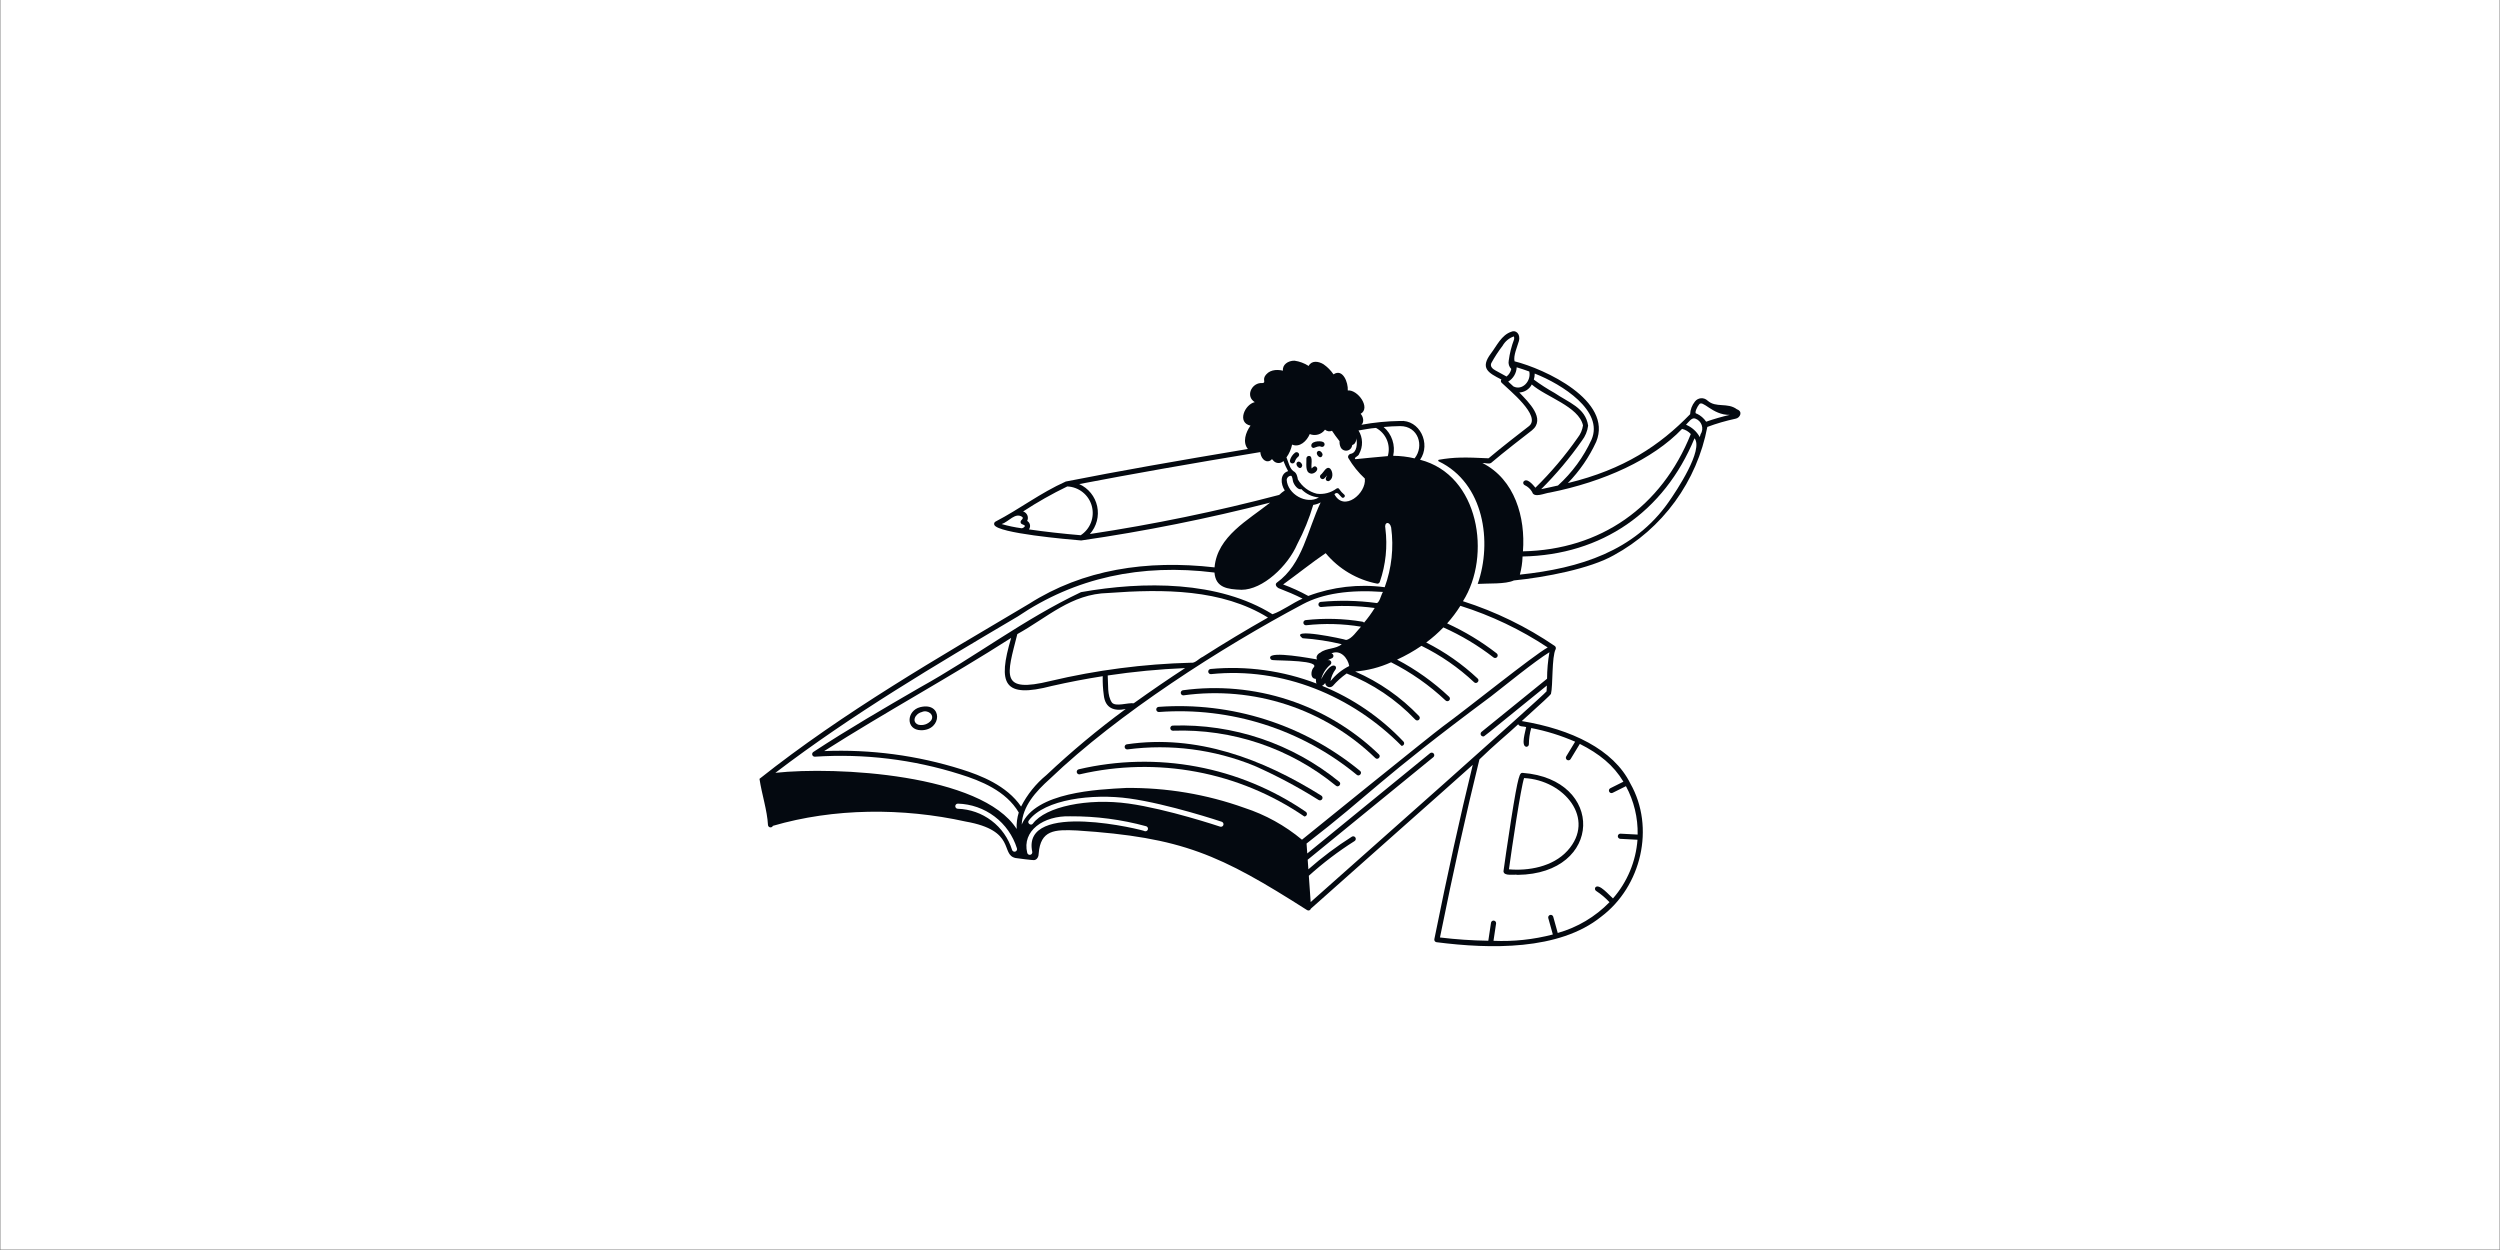 <svg version="1.2" preserveAspectRatio="xMidYMid meet" height="3456" viewBox="0 0 5184 2592" zoomAndPan="magnify" width="6912" xmlns:xlink="http://www.w3.org/1999/xlink" xmlns="http://www.w3.org/2000/svg"><rect x="0" y="0" width="5184" height="2592" fill="#808080" stroke="none"/><g id="6422b93757"><path d="M 1 0 L 5183 0 L 5183 2591 L 1 2591 Z M 1 0" style="stroke:none;fill-rule:nonzero;fill:#ffffff;fill-opacity:1;"></path><path d="M 2691.129 957.609 C 2682.285 962.148 2696.859 978.418 2700.227 965.762 C 2700.762 961.871 2695.102 955.566 2691.129 957.609 Z M 2691.129 957.609" style="stroke:none;fill-rule:nonzero;fill:#040910;fill-opacity:1;"></path><path d="M 2742.438 943.387 C 2742.969 939.5 2737.324 933.227 2733.34 935.25 C 2724.516 939.852 2739.07 956.043 2742.438 943.387 Z M 2742.438 943.387" style="stroke:none;fill-rule:nonzero;fill:#040910;fill-opacity:1;"></path><path d="M 2236.801 1595.227 C 2235.426 1595.547 2234.23 1596.41 2233.484 1597.602 C 2232.742 1598.805 2232.504 1600.254 2232.824 1601.629 C 2233.148 1603.004 2234.004 1604.195 2235.203 1604.941 C 2236.406 1605.688 2237.852 1605.922 2239.227 1605.602 C 2318.645 1587.152 2401.027 1585.406 2481.152 1600.457 C 2561.281 1615.5 2637.414 1647.035 2704.723 1693.047 C 2705.852 1693.047 2706.961 1692.684 2707.875 1692.012 C 2708.793 1691.344 2709.473 1690.395 2709.816 1689.309 C 2710.145 1688.219 2710.137 1687.047 2709.762 1685.973 C 2709.391 1684.906 2708.676 1683.98 2707.75 1683.332 C 2639.672 1636.734 2562.637 1604.836 2481.551 1589.664 C 2400.469 1574.496 2317.113 1576.391 2236.801 1595.227 Z M 2236.801 1595.227" style="stroke:none;fill-rule:nonzero;fill:#040910;fill-opacity:1;"></path><path d="M 2739.879 1649.793 C 2617.77 1573.43 2481.305 1522.102 2336.512 1543.398 C 2335.152 1543.621 2333.934 1544.367 2333.109 1545.477 C 2332.289 1546.582 2331.93 1547.969 2332.105 1549.344 C 2332.285 1550.707 2332.988 1551.953 2334.066 1552.816 C 2335.145 1553.68 2336.512 1554.082 2337.887 1553.957 C 2427.152 1542.246 2517.926 1554 2601.27 1588.047 C 2647.238 1608.414 2691.672 1632.078 2734.242 1658.84 C 2735.449 1659.586 2736.895 1659.828 2738.27 1659.508 C 2739.645 1659.191 2740.836 1658.336 2741.582 1657.133 C 2742.328 1655.93 2742.574 1654.492 2742.254 1653.105 C 2741.934 1651.734 2741.082 1650.539 2739.879 1649.793 Z M 2739.879 1649.793" style="stroke:none;fill-rule:nonzero;fill:#040910;fill-opacity:1;"></path><path d="M 2431.832 1504.555 C 2430.418 1504.609 2429.086 1505.215 2428.121 1506.25 C 2427.16 1507.285 2426.645 1508.656 2426.695 1510.074 C 2426.75 1511.492 2427.359 1512.824 2428.395 1513.781 C 2429.426 1514.75 2430.805 1515.262 2432.215 1515.211 C 2555.047 1510.852 2675.246 1551.422 2770.316 1629.328 C 2775.504 1633.762 2782.547 1625.43 2777.082 1621.094 C 2679.816 1541.887 2557.203 1500.496 2431.832 1504.555 Z M 2431.832 1504.555" style="stroke:none;fill-rule:nonzero;fill:#040910;fill-opacity:1;"></path><path d="M 2402.535 1465.766 C 2401.125 1465.875 2399.809 1466.535 2398.883 1467.598 C 2397.957 1468.676 2397.496 1470.07 2397.598 1471.477 C 2397.703 1472.895 2398.359 1474.203 2399.434 1475.133 C 2400.504 1476.059 2401.902 1476.527 2403.312 1476.422 C 2551.707 1465.438 2698.617 1512.098 2813.473 1606.711 C 2818.617 1611.152 2825.723 1602.824 2820.227 1598.488 C 2703.188 1502.285 2553.637 1454.762 2402.535 1465.766 Z M 2402.535 1465.766" style="stroke:none;fill-rule:nonzero;fill:#040910;fill-opacity:1;"></path><path d="M 2454.336 1441.859 C 2526.129 1431.996 2599.223 1438.57 2668.105 1461.102 C 2736.98 1483.621 2799.836 1521.516 2851.922 1571.906 C 2856.715 1576.754 2864.438 1569.031 2859.324 1564.258 C 2806.004 1512.844 2741.742 1474.172 2671.348 1451.152 C 2600.949 1428.129 2526.246 1421.344 2452.855 1431.312 C 2451.484 1431.539 2450.254 1432.293 2449.43 1433.414 C 2448.605 1434.531 2448.254 1435.938 2448.445 1437.312 C 2448.641 1438.688 2449.367 1439.934 2450.465 1440.785 C 2451.566 1441.637 2452.953 1442.02 2454.336 1441.859 Z M 2454.336 1441.859" style="stroke:none;fill-rule:nonzero;fill:#040910;fill-opacity:1;"></path><path d="M 1908.383 1466.289 C 1879.457 1473.277 1877.254 1513.805 1909.926 1514.23 C 1954.02 1514.473 1954.992 1455.02 1908.383 1466.289 Z M 1930.754 1493.922 C 1927.621 1497.695 1923.496 1500.527 1918.848 1502.094 C 1914.195 1503.66 1909.199 1503.895 1904.418 1502.777 C 1889.887 1497.449 1896.641 1480.223 1911.641 1476.43 C 1923.297 1470.828 1938.84 1482.184 1930.754 1493.922 Z M 1930.754 1493.922" style="stroke:none;fill-rule:nonzero;fill:#040910;fill-opacity:1;"></path><path d="M 3157.406 1602.633 C 3151.461 1602.633 3148.758 1602.633 3133.277 1700.77 C 3125.82 1747.816 3118.852 1797.512 3117.625 1806.652 C 3118.277 1817.629 3139.582 1812.473 3147.191 1814.113 C 3324.238 1811.938 3328.52 1615.809 3157.406 1602.633 Z M 3250.465 1763.891 C 3219.738 1797.855 3168.52 1806.145 3128.93 1802.629 C 3135.195 1756.816 3153.656 1632.812 3160.348 1613.402 C 3243.422 1617.547 3310.121 1697.938 3250.465 1763.891 Z M 3250.465 1763.891" style="stroke:none;fill-rule:nonzero;fill:#040910;fill-opacity:1;"></path><path d="M 3601.695 848.723 C 3581.945 833.883 3558.551 846.484 3540.832 830.73 C 3539.055 829.008 3536.945 827.684 3534.633 826.832 C 3532.309 825.98 3529.84 825.625 3527.379 825.789 C 3524.918 825.957 3522.52 826.637 3520.336 827.789 C 3518.152 828.938 3516.234 830.535 3514.711 832.477 C 3508.617 839.992 3505.082 849.254 3504.633 858.918 C 3441.875 923.574 3367.523 973.527 3251.082 1001.727 C 3275.438 976.738 3295.336 947.758 3309.922 916.051 C 3345.078 830.305 3202.609 764.773 3140.531 749.199 C 3137.781 737.574 3146.199 719.02 3149.617 707.105 C 3153.508 691.414 3142.16 683.668 3133.852 687.93 C 3113.387 694.684 3103.566 717.25 3091.688 732.793 C 3068.473 763.688 3085.988 773.008 3113.25 786.953 C 3112.43 788.008 3112.066 789.34 3112.238 790.664 C 3112.406 791.984 3113.078 793.184 3114.133 794.008 C 3128.215 808.004 3197.23 862.871 3170.297 883.75 C 3155.723 895.012 3112.055 928.75 3086.699 950.324 C 3037.238 947.938 3015.652 947.82 2983.703 953.328 C 2983.32 953.398 2982.969 953.594 2982.703 953.883 C 2982.445 954.172 2982.285 954.543 2982.254 954.934 C 2982.234 955.32 2982.328 955.711 2982.551 956.035 C 2982.766 956.359 2983.086 956.602 2983.457 956.727 C 3077.688 1002.176 3094.625 1123.91 3064.168 1210.809 C 3085.082 1209.359 3121.75 1211.703 3139.113 1203.617 C 3204.738 1197.109 3297.508 1179.117 3346.367 1151.344 C 3396.363 1124.109 3439.699 1086.117 3473.246 1040.109 C 3506.785 994.094 3529.688 941.215 3540.32 885.273 C 3559.379 878.172 3578.93 872.473 3598.828 868.23 C 3608.055 866.781 3614.809 853.355 3601.695 848.723 Z M 3182.41 774.605 C 3239.812 797.074 3325.984 852.25 3300.215 911.633 C 3283.66 947.707 3259.977 980.059 3230.594 1006.746 C 3220.164 1009.281 3206.422 1011.984 3195.77 1014.352 C 3226.836 983.398 3255.098 949.75 3280.23 913.805 C 3287.273 904.758 3291.734 893.969 3293.141 882.59 C 3287.688 845.355 3252.66 834.734 3223.715 814.941 C 3208.734 806.602 3194.32 797.312 3180.547 787.125 C 3181.781 783.07 3182.41 778.848 3182.41 774.605 Z M 3123.957 780.742 L 3101.082 768.215 C 3095.309 765.105 3089.363 760.191 3092.293 753.066 C 3099.164 740.473 3107.004 728.426 3115.73 717.035 C 3120.832 707.98 3129.059 701.09 3138.871 697.656 C 3139.637 698.043 3140.168 701.109 3139.508 703.91 C 3134.16 718.098 3130.453 732.855 3128.484 747.887 C 3127.855 750.98 3128.016 754.176 3128.953 757.191 C 3129.879 760.203 3131.551 762.934 3133.809 765.137 C 3132.488 771.348 3128.992 776.883 3123.957 780.742 Z M 3138.23 801.293 C 3134.523 797.895 3131.008 794.379 3127.438 791.32 C 3132.562 788.184 3136.855 783.84 3139.914 778.664 C 3142.98 773.484 3144.73 767.641 3145.016 761.633 C 3153.41 764.176 3162.254 767.129 3171.105 770.344 C 3175.527 789.949 3156.758 810.711 3138.23 801.293 Z M 3074 960.094 C 3079.797 959.57 3086.668 962.906 3091.887 959.945 C 3116.73 938.637 3161.965 903.695 3176.531 892.434 C 3206.027 868.699 3169.668 833.914 3150.406 813.855 C 3155.809 813.629 3161.051 811.973 3165.598 809.055 C 3170.148 806.133 3173.836 802.059 3176.297 797.246 C 3205.379 823.047 3273.602 842.789 3282.52 882.023 C 3281.211 891.367 3277.438 900.195 3271.59 907.594 C 3245.617 944.816 3216.234 979.539 3183.836 1011.324 C 3178.574 1004.934 3165.812 989.52 3158.961 999.074 C 3158.684 999.719 3158.535 1000.41 3158.523 1001.109 C 3158.523 1001.812 3158.652 1002.508 3158.91 1003.156 C 3159.176 1003.809 3159.559 1004.398 3160.047 1004.898 C 3160.539 1005.398 3161.125 1005.801 3161.773 1006.074 C 3168.211 1009.117 3173.559 1014.062 3177.094 1020.242 C 3180.684 1033.59 3203.918 1022.254 3213.453 1021.477 C 3326.039 999.02 3427.492 952.562 3487.93 889.375 C 3494.906 890.992 3501.234 894.711 3506.039 900.031 C 3445.41 1051.574 3318.719 1139.848 3157.973 1143.258 C 3163.426 1073.113 3141.352 994.27 3074 960.094 Z M 3459.281 1042.125 C 3388.723 1142.043 3277.301 1178.391 3151.578 1191.539 C 3154.934 1179.277 3156.809 1166.66 3157.184 1153.953 C 3321.129 1150.844 3450.609 1061.824 3513.773 908.797 C 3532.77 932.789 3477.23 1016.727 3459.281 1042.125 Z M 3526.238 900.699 C 3525.77 902.598 3525.172 904.461 3524.672 906.348 C 3518.332 894.828 3508.277 885.793 3496.141 880.727 C 3501.098 875.805 3507.969 865.172 3515.105 867.879 C 3518.27 868.969 3521.133 870.766 3523.5 873.137 C 3525.855 875.508 3527.645 878.391 3528.719 881.559 C 3529.797 884.727 3530.125 888.102 3529.699 891.418 C 3529.262 894.734 3528.082 897.91 3526.238 900.699 Z M 3537.891 874.418 C 3533.047 867.262 3526.375 861.527 3518.578 857.809 C 3511.293 857.969 3520.57 841.555 3522.902 839.199 C 3529.988 826.777 3550.281 861.027 3586.824 860.281 C 3570.27 864.094 3553.926 868.812 3537.891 874.418 Z M 3537.891 874.418" style="stroke:none;fill-rule:nonzero;fill:#040910;fill-opacity:1;"></path><path d="M 2724.133 928.867 C 2729.152 927.473 2734.871 923.914 2739.398 926.332 C 2740.711 926.855 2742.18 926.836 2743.469 926.281 C 2744.77 925.723 2745.793 924.672 2746.324 923.359 C 2746.848 922.047 2746.824 920.582 2746.27 919.281 C 2745.707 917.984 2744.664 916.961 2743.352 916.438 C 2737.047 913.367 2715.824 914.848 2719.562 926.289 C 2720.031 927.078 2720.703 927.73 2721.504 928.18 C 2722.301 928.633 2723.207 928.867 2724.133 928.867 Z M 2724.133 928.867" style="stroke:none;fill-rule:nonzero;fill:#040910;fill-opacity:1;"></path><path d="M 2685.109 957.172 C 2686.238 953.238 2688.562 949.754 2691.77 947.203 C 2692.898 946.355 2693.645 945.094 2693.848 943.695 C 2694.039 942.297 2693.676 940.875 2692.832 939.742 C 2691.98 938.613 2690.723 937.867 2689.316 937.668 C 2687.922 937.469 2686.504 937.832 2685.375 938.68 C 2680.23 942.707 2676.523 948.285 2674.785 954.586 C 2674.512 955.93 2674.766 957.328 2675.5 958.488 C 2676.227 959.648 2677.375 960.48 2678.707 960.816 C 2680.039 961.148 2681.445 960.957 2682.637 960.277 C 2683.832 959.602 2684.715 958.488 2685.109 957.172 Z M 2685.109 957.172" style="stroke:none;fill-rule:nonzero;fill:#040910;fill-opacity:1;"></path><path d="M 2738.688 984.445 C 2733.73 989.262 2741.402 996.934 2746.219 991.98 C 2748.348 989.848 2750.16 987.801 2751.992 985.703 C 2749.297 990.379 2746.305 996.656 2754.312 997.848 C 2764.777 994.855 2764.969 979.281 2758.48 971.961 C 2750.234 964.898 2744.578 980.387 2738.688 984.445 Z M 2738.688 984.445" style="stroke:none;fill-rule:nonzero;fill:#040910;fill-opacity:1;"></path><path d="M 2717.145 981.668 C 2723.43 984.629 2736.887 974.422 2729.203 967.957 C 2725.773 965.262 2721.746 969.02 2720.203 971.43 C 2717.23 968.094 2724.145 945.02 2714.246 945.414 C 2712.832 945.414 2711.477 945.973 2710.477 946.973 C 2709.484 947.973 2708.922 949.328 2708.922 950.738 C 2709.613 959.324 2705.512 978.973 2717.145 981.668 Z M 2717.145 981.668" style="stroke:none;fill-rule:nonzero;fill:#040910;fill-opacity:1;"></path><path d="M 3380.68 1624.684 C 3345.77 1554.008 3258.168 1512.141 3155.543 1495.203 C 3198.07 1456.902 3215.02 1441.051 3216.062 1438.965 C 3220.422 1421.695 3217.418 1361.973 3225.855 1346.074 C 3226.293 1344.945 3226.355 1343.699 3226.035 1342.527 C 3225.727 1341.355 3225.047 1340.312 3224.098 1339.555 C 3165.43 1299.535 3101.254 1268.246 3033.582 1246.668 C 3092.977 1153.047 3067.781 985 2944.68 953.328 C 2967.883 920.207 2943.68 869.602 2903.035 872.938 C 2876.199 873.34 2849.43 875.965 2823.02 880.789 C 2829.742 875.121 2826.215 862.68 2821.398 858.117 C 2843.004 845.965 2815.602 807.688 2794.766 809.602 C 2795.832 793.195 2784.391 763.219 2765.16 776.281 C 2759.535 767.984 2752.406 760.812 2744.141 755.133 C 2733.379 748.742 2719.562 747.258 2713.617 758.852 C 2704.734 753.152 2694.742 749.422 2684.289 747.91 C 2670.738 747.719 2658.723 756.434 2660.363 768.586 C 2645.957 765.391 2630.105 766.914 2622.266 781.371 C 2618.484 790.055 2627.051 794.988 2613.574 794.348 C 2594.684 796.062 2582.68 821.801 2601.855 833.883 C 2580.922 838.664 2564.57 876.582 2593.074 882.559 C 2583 896.406 2576.098 917.055 2587.594 931 C 2439.562 955.777 2321.578 976.414 2210.016 998.488 C 2156.16 1022.758 2115.859 1054.715 2064.246 1081.586 C 2063.035 1082.215 2062.113 1083.281 2061.668 1084.57 C 2061.219 1085.859 2061.285 1087.266 2061.848 1088.508 C 2069.711 1105.809 2213.254 1118.34 2241.941 1120.715 C 2373.859 1101.602 2504.652 1075.402 2633.75 1042.23 C 2588.605 1078.348 2524.098 1112.098 2518.496 1176.516 C 2377.273 1160.461 2245.543 1180.918 2134.004 1251.996 C 1945.277 1364.016 1749.641 1476.324 1574.859 1615.02 C 1579.793 1647.504 1590.84 1680.273 1592.492 1710.828 C 1592.594 1712.008 1593.094 1713.129 1593.902 1713.992 C 1594.711 1714.863 1595.789 1715.43 1596.961 1715.621 C 1598.137 1715.801 1599.336 1715.59 1600.375 1715.012 C 1601.414 1714.438 1602.23 1713.543 1602.695 1712.445 C 1728.941 1675.531 1871.641 1674.594 2002.348 1703.551 C 2108.699 1722.215 2073.609 1772.148 2105.855 1779.191 C 2107.785 1779.668 2143.707 1784.121 2144.207 1783.535 C 2150.953 1782.961 2153.988 1775.281 2153.797 1770.008 C 2157.633 1721 2186.547 1719.84 2233.293 1722.066 C 2451.25 1736.215 2529.723 1772.031 2710.402 1887.195 C 2711.082 1887.629 2711.852 1887.906 2712.66 1888.004 C 2713.457 1888.09 2714.27 1887.98 2715.023 1887.695 C 2715.781 1887.406 2716.465 1886.949 2717.008 1886.352 C 2717.559 1885.754 2717.953 1885.043 2718.168 1884.266 C 2825.586 1788.383 2983.598 1649.059 3053.918 1585.969 C 3026.871 1696.891 3002.156 1809.105 2974.254 1947.43 C 2974.113 1948.141 2974.113 1948.875 2974.273 1949.59 C 2974.426 1950.305 2974.723 1950.984 2975.148 1951.582 C 2975.574 1952.168 2976.117 1952.668 2976.746 1953.043 C 2977.375 1953.414 2978.066 1953.66 2978.793 1953.758 C 3089.469 1967.902 3232.586 1971.387 3320.105 1900.949 C 3403.52 1838.305 3432.488 1715.715 3380.68 1624.684 Z M 2903.281 883.59 C 2941.016 883.312 2953.801 925 2933.293 950.484 C 2918.738 947.059 2903.836 945.273 2888.879 945.156 C 2891.328 934.344 2890.785 923.066 2887.289 912.543 C 2883.797 902.016 2877.5 892.648 2869.062 885.445 C 2880.312 884.379 2891.742 883.688 2903.281 883.59 Z M 2872.695 1095.773 C 2869.711 1082.16 2881.738 1080.125 2884.711 1093.836 C 2890.379 1135.578 2885.789 1178.07 2871.332 1217.641 C 2817.82 1210.566 2763.379 1216.785 2712.832 1235.75 C 2696.082 1226.5 2678.652 1218.535 2660.691 1211.93 C 2687.805 1192.391 2722.312 1164.957 2748.891 1147.051 C 2776.227 1179.938 2814.145 1202.305 2856.141 1210.332 C 2857.344 1210.289 2858.504 1209.859 2859.441 1209.102 C 2860.379 1208.348 2861.039 1207.309 2861.34 1206.145 C 2873.547 1170.711 2877.438 1132.949 2872.695 1095.773 Z M 2818.246 941.215 C 2822.422 933.75 2824.5 925.297 2824.273 916.746 C 2824.051 908.195 2821.539 899.863 2816.977 892.625 C 2828.281 890.848 2840.715 888.227 2853.199 887.297 C 2863.383 892.746 2871.383 901.535 2875.848 912.188 C 2880.301 922.84 2880.961 934.703 2877.703 945.785 C 2859.281 947.309 2822.984 950.93 2810.586 952.176 C 2805.898 948.777 2817.266 946.352 2818.246 941.215 Z M 2679.293 921.922 C 2695.027 928.57 2709.805 914.656 2715.887 900.082 C 2721.426 902.328 2727.555 902.645 2733.297 900.984 C 2739.039 899.324 2744.043 895.785 2747.527 890.93 C 2749.469 892.664 2751.863 893.809 2754.441 894.227 C 2757.012 894.645 2759.641 894.316 2762.027 893.285 C 2765.117 898.441 2772.242 907.84 2777.719 914.91 C 2777.367 919.266 2778.156 923.641 2780.031 927.59 C 2781.246 930 2783.195 931.957 2785.602 933.172 C 2788.012 934.391 2790.75 934.801 2793.414 934.348 C 2796.066 933.895 2798.516 932.602 2800.379 930.656 C 2802.254 928.711 2803.449 926.215 2803.789 923.543 C 2803.703 922.102 2807.836 922.18 2809.223 919.207 C 2811.555 916.238 2812.695 912.508 2812.418 908.742 C 2814.859 918.949 2813.973 937.934 2801.711 940.852 C 2797.555 941.086 2793.625 946.18 2796.098 950.047 C 2805.324 965.715 2816.785 979.953 2830.113 992.309 C 2833.777 1023.012 2786.434 1062.367 2767.012 1024.652 C 2774.141 1018.207 2776.695 1026.551 2782.312 1031.332 C 2785.508 1034.527 2790.93 1029.203 2787.703 1025.941 C 2783.57 1022.52 2779.938 1018.527 2776.922 1014.086 C 2775.855 1011.953 2773.727 1011.953 2771.531 1013.02 C 2759.801 1021.789 2745.109 1025.656 2730.578 1023.801 C 2722.355 1021.766 2714.621 1018.082 2707.855 1012.973 C 2701.102 1007.859 2695.445 1001.43 2691.234 994.066 C 2690.383 988.922 2688.945 980.336 2682.031 977.02 C 2673.926 971.195 2671.719 957.762 2667.598 948.543 C 2673.285 940.566 2677.27 931.504 2679.293 921.922 Z M 2734.914 1031.473 C 2708.898 1047.281 2669.93 1024.43 2668.098 995.09 C 2668.266 992.746 2669.332 990.559 2671.07 988.973 C 2672.793 987.391 2675.074 986.527 2677.418 986.566 C 2679.977 988.293 2680.453 994.961 2681.148 997.996 C 2682.969 1005.273 2691.727 1016.898 2698.375 1014.168 C 2708.004 1024.25 2721.023 1030.41 2734.914 1031.473 Z M 2118.352 1095.391 C 2104.387 1093.504 2090.578 1090.609 2077.027 1086.73 C 2091.398 1082.172 2105.695 1061.16 2120.184 1072.293 C 2122.871 1076.277 2116.371 1078.145 2116.352 1081.828 C 2115.445 1087.965 2123.223 1086.75 2125.449 1090.691 C 2124.73 1091.996 2123.711 1093.105 2122.477 1093.938 C 2121.242 1094.77 2119.828 1095.297 2118.352 1095.477 Z M 2240.867 1109.836 C 2204.582 1106.832 2165.301 1102.379 2133.629 1097.777 C 2134.629 1096.41 2135.328 1094.848 2135.688 1093.191 C 2136.043 1091.535 2136.047 1089.824 2135.703 1088.168 C 2135.355 1086.508 2134.664 1084.941 2133.676 1083.566 C 2132.684 1082.195 2131.418 1081.043 2129.953 1080.188 C 2130.863 1078.371 2131.363 1076.375 2131.418 1074.34 C 2131.477 1072.309 2131.09 1070.289 2130.289 1068.422 C 2129.484 1066.551 2128.285 1064.883 2126.77 1063.523 C 2125.254 1062.168 2123.461 1061.16 2121.516 1060.566 C 2150.906 1041.316 2181.512 1023.984 2213.137 1008.684 C 2224.801 1009.184 2236.008 1013.375 2245.141 1020.656 C 2254.27 1027.934 2260.852 1037.926 2263.934 1049.188 C 2267.02 1060.453 2266.445 1072.402 2262.297 1083.316 C 2258.148 1094.234 2250.641 1103.551 2240.855 1109.922 Z M 2260.043 1107.258 C 2266.875 1099.551 2271.801 1090.344 2274.418 1080.379 C 2277.039 1070.414 2277.277 1059.977 2275.117 1049.902 C 2272.957 1039.832 2268.461 1030.406 2261.984 1022.395 C 2255.512 1014.379 2247.246 1008 2237.852 1003.773 C 2347.688 982.73 2465.781 961.871 2613.445 937.445 C 2613.816 947.758 2622.469 960.797 2633.812 955.246 C 2637.012 953.113 2637.074 950.207 2640.059 954.789 C 2641.324 956.355 2642.902 957.645 2644.691 958.562 C 2646.48 959.484 2648.441 960.016 2650.453 960.125 C 2652.457 960.234 2654.473 959.922 2656.355 959.203 C 2658.23 958.488 2659.945 957.379 2661.363 955.961 C 2664.09 963.156 2667.32 970.16 2671.004 976.914 C 2653.535 982.594 2655.398 1003.953 2664.102 1016.961 C 2659.988 1019.707 2656.121 1022.809 2652.543 1026.23 C 2523.27 1060.297 2392.254 1087.375 2260.062 1107.344 Z M 2105.312 1765.852 C 2104.645 1766.066 2103.941 1766.141 2103.246 1766.074 C 2102.551 1766.012 2101.871 1765.82 2101.254 1765.488 C 2100.633 1765.168 2100.082 1764.723 2099.633 1764.191 C 2099.184 1763.656 2098.844 1763.039 2098.633 1762.367 C 2091.07 1738.227 2076.176 1717.047 2056.023 1701.762 C 2035.871 1686.473 2011.457 1677.844 1986.176 1677.066 C 1984.762 1677.066 1983.41 1676.5 1982.41 1675.512 C 1981.41 1674.508 1980.852 1673.156 1980.852 1671.738 C 1980.852 1670.324 1981.41 1668.969 1982.41 1667.969 C 1983.41 1666.977 1984.762 1666.414 1986.176 1666.414 C 2013.738 1667.148 2040.379 1676.492 2062.363 1693.133 C 2084.344 1709.773 2100.566 1732.879 2108.742 1759.215 C 2109.156 1760.547 2109.027 1761.996 2108.387 1763.23 C 2107.746 1764.477 2106.641 1765.414 2105.312 1765.852 Z M 2108.156 1718.977 C 2035.234 1604.984 1733.309 1588.844 1607.77 1602.535 C 1766.598 1481.32 1941.219 1378.262 2110.266 1278.418 C 2229.352 1197.93 2365.949 1168.176 2518.344 1187.234 C 2520.816 1218.895 2545.457 1221.934 2574.34 1222.996 C 2618.547 1222.996 2670.578 1173.617 2689.98 1128.352 C 2703.711 1102.395 2714.812 1075.133 2723.121 1046.973 C 2728.535 1046.215 2733.766 1044.469 2738.547 1041.824 C 2711.297 1098.492 2701.121 1169.891 2647.758 1208.07 C 2642.836 1211.641 2647.012 1217.414 2651.051 1219.535 C 2669.578 1226.746 2685.41 1233.383 2701.027 1241.301 C 2680.285 1250.195 2658.773 1266.867 2638.609 1273.676 C 2526.613 1204.195 2371.52 1204.781 2241.539 1227.867 C 2122.723 1284.254 2022.281 1361.973 1907.457 1425.645 C 1834.344 1468.035 1758.746 1511.863 1686.496 1559.312 C 1685.52 1559.953 1684.781 1560.902 1684.398 1562.008 C 1684.012 1563.105 1684 1564.312 1684.363 1565.418 C 1684.727 1566.527 1685.445 1567.484 1686.406 1568.156 C 1687.371 1568.816 1688.523 1569.137 1689.691 1569.082 C 1791.406 1562.352 1893.48 1574.699 1990.652 1605.508 C 2033.543 1618.844 2086.117 1639.918 2112.516 1684.801 C 2109.066 1695.836 2107.59 1707.406 2108.156 1718.957 Z M 2178.332 1412.094 C 2072.523 1438.004 2087.684 1400.727 2109.52 1314.852 C 2171.578 1280.676 2221.02 1231.445 2297.703 1229.625 C 2413.461 1221.102 2533.602 1221.465 2629.277 1280.578 C 2583.992 1306.266 2538.727 1333.441 2493.875 1362.078 C 2485.789 1365.582 2478.215 1375.777 2469.574 1374.211 C 2371.445 1376.746 2273.844 1389.434 2178.332 1412.074 Z M 2457.449 1385.367 C 2423.477 1407.504 2388.48 1431.453 2350.844 1458.32 C 2338.793 1456.734 2313.617 1466 2305.801 1456.988 C 2295.422 1442.328 2298.344 1418.18 2296.969 1400.676 C 2350.145 1392.727 2403.707 1387.602 2457.43 1385.344 Z M 1993.922 1595.367 C 1901.844 1566.324 1805.422 1553.496 1708.953 1557.449 C 1837.125 1475.887 1969.758 1404.043 2096.738 1322.766 C 2068.398 1418.422 2080.758 1448.605 2181.027 1422.406 C 2216.09 1414.438 2251.285 1407.695 2286.613 1402.168 C 2286.254 1415.398 2287 1428.641 2288.852 1441.742 C 2291.801 1468.91 2310.668 1475.207 2334.254 1470.156 C 2276.715 1512.461 2221.805 1558.227 2169.828 1607.203 C 2148.023 1625.109 2130.148 1647.332 2117.32 1672.465 C 2087.469 1628.656 2033.039 1607.66 1993.898 1595.344 Z M 2380.266 1719.945 C 2379.863 1721.301 2378.938 1722.438 2377.695 1723.109 C 2376.453 1723.781 2374.992 1723.93 2373.641 1723.527 C 2374.98 1721.875 2117.684 1658.145 2140.469 1766.141 C 2140.621 1766.82 2140.637 1767.523 2140.512 1768.215 C 2140.391 1768.91 2140.137 1769.57 2139.758 1770.156 C 2139.383 1770.742 2138.895 1771.254 2138.32 1771.656 C 2137.746 1772.062 2137.102 1772.34 2136.414 1772.488 C 2135.73 1772.648 2135.027 1772.66 2134.336 1772.543 C 2133.648 1772.414 2132.988 1772.16 2132.398 1771.785 C 2131.809 1771.402 2131.301 1770.922 2130.898 1770.348 C 2130.496 1769.773 2130.211 1769.121 2130.062 1768.441 C 2118.863 1723.219 2163.086 1690.914 2219.398 1692.672 C 2272.52 1692.363 2325.43 1699.301 2376.676 1713.289 C 2377.348 1713.488 2377.969 1713.82 2378.512 1714.27 C 2379.055 1714.703 2379.504 1715.25 2379.836 1715.867 C 2380.168 1716.484 2380.375 1717.156 2380.445 1717.859 C 2380.516 1718.551 2380.445 1719.254 2380.246 1719.926 Z M 2536.809 1710.785 C 2536.359 1712.125 2535.395 1713.223 2534.129 1713.863 C 2532.867 1714.492 2531.402 1714.586 2530.062 1714.141 C 2529 1713.766 2420.238 1677.43 2340.219 1666.273 C 2255.184 1654.43 2168.062 1672.668 2141.875 1707.758 C 2137.965 1713.371 2129.027 1706.875 2133.352 1701.367 C 2166.121 1657.41 2265.102 1645.02 2341.711 1655.695 C 2422.676 1666.988 2532.406 1703.637 2533.473 1704.008 C 2534.809 1704.465 2535.906 1705.438 2536.527 1706.703 C 2537.148 1707.973 2537.238 1709.43 2536.785 1710.762 Z M 2699.801 1741.223 C 2664.559 1711.828 2624.043 1689.414 2580.41 1675.172 C 2501.715 1646.969 2418.625 1632.992 2335.031 1633.91 C 2275.844 1636.988 2147.438 1642.434 2118.598 1709.836 C 2120.461 1671.688 2147.105 1641.848 2177.094 1615.02 C 2318.137 1479.828 2533.102 1342.293 2701.836 1252.699 C 2742.789 1230.859 2798.621 1222.367 2867.668 1227.418 C 2863.684 1233.289 2860.113 1252.797 2853.137 1250.27 C 2815.219 1245.172 2776.836 1244.434 2738.75 1248.074 C 2738.059 1248.137 2737.375 1248.332 2736.746 1248.656 C 2736.129 1248.98 2735.574 1249.422 2735.117 1249.961 C 2734.668 1250.496 2734.328 1251.117 2734.117 1251.789 C 2733.902 1252.457 2733.828 1253.16 2733.883 1253.859 C 2734.008 1255.273 2734.68 1256.578 2735.766 1257.492 C 2736.309 1257.945 2736.93 1258.285 2737.598 1258.5 C 2738.27 1258.711 2738.973 1258.789 2739.664 1258.73 C 2776.602 1255.203 2813.824 1255.875 2850.602 1260.73 C 2844.039 1271.418 2836.656 1281.57 2828.504 1291.105 C 2827.727 1290.074 2826.586 1289.371 2825.309 1289.133 C 2786.359 1282.602 2746.688 1281.492 2707.418 1285.844 C 2706.727 1285.918 2706.043 1286.133 2705.426 1286.469 C 2704.809 1286.809 2704.266 1287.266 2703.828 1287.812 C 2703.379 1288.363 2703.062 1288.992 2702.859 1289.668 C 2702.656 1290.344 2702.602 1291.051 2702.676 1291.75 C 2702.754 1292.449 2702.965 1293.125 2703.305 1293.742 C 2703.637 1294.359 2704.094 1294.906 2704.648 1295.344 C 2705.191 1295.785 2705.82 1296.113 2706.504 1296.312 C 2707.172 1296.508 2707.887 1296.57 2708.578 1296.496 C 2746.387 1292.316 2784.582 1293.32 2822.113 1299.488 C 2813.652 1308.32 2803.117 1325.215 2791.219 1327.008 C 2788.105 1325.324 2669.535 1299.785 2701.121 1323.449 C 2728.457 1325.293 2755.594 1329.434 2782.238 1335.84 C 2769.984 1346.363 2750.02 1343.434 2737.93 1353.258 C 2731.793 1355.762 2727.832 1362.949 2731.238 1367.414 C 2719.52 1365.539 2634.207 1349.305 2633.664 1363.41 C 2633.664 1364.824 2634.23 1366.18 2635.23 1367.18 C 2636.23 1368.172 2637.586 1368.734 2638.992 1368.734 C 2652.691 1370.258 2741.5 1368.66 2722.949 1385.238 C 2718.34 1391.812 2716.773 1406.609 2727.383 1407.535 C 2730.004 1406.535 2727.605 1414.746 2730.27 1417.52 C 2660.234 1390.629 2584.938 1380.254 2510.238 1387.207 C 2508.824 1387.336 2507.523 1388.027 2506.617 1389.125 C 2505.715 1390.215 2505.277 1391.621 2505.41 1393.035 C 2505.547 1394.453 2506.234 1395.754 2507.328 1396.66 C 2508.418 1397.562 2509.828 1397.988 2511.238 1397.863 C 2659.488 1382.574 2803.727 1442.871 2906.285 1546.637 C 2907.328 1546.637 2908.352 1546.34 2909.215 1545.762 C 2910.09 1545.199 2910.781 1544.379 2911.188 1543.43 C 2911.602 1542.473 2911.73 1541.418 2911.547 1540.395 C 2911.367 1539.359 2910.887 1538.414 2910.172 1537.656 C 2862.797 1487.543 2805.25 1448.145 2741.383 1422.109 C 2744.117 1420.789 2746.398 1418.68 2747.922 1416.047 C 2748.008 1417.848 2748.594 1419.586 2749.637 1421.043 C 2750.684 1422.516 2752.121 1423.645 2753.793 1424.316 C 2755.465 1424.977 2757.297 1425.145 2759.055 1424.793 C 2760.824 1424.441 2762.441 1423.59 2763.73 1422.332 C 2772.242 1412.629 2781.875 1403.965 2792.41 1396.508 C 2846.254 1417.656 2894.832 1450.297 2934.762 1492.156 C 2935.242 1492.688 2935.816 1493.125 2936.465 1493.422 C 2937.105 1493.73 2937.809 1493.902 2938.523 1493.934 C 2939.234 1493.965 2939.949 1493.848 2940.609 1493.605 C 2941.281 1493.348 2941.891 1492.965 2942.41 1492.477 C 2942.934 1491.984 2943.336 1491.398 2943.625 1490.738 C 2943.914 1490.09 2944.062 1489.387 2944.074 1488.672 C 2944.074 1487.957 2943.945 1487.246 2943.668 1486.582 C 2943.402 1485.922 2942.996 1485.328 2942.484 1484.824 C 2904.953 1445.535 2859.941 1414.141 2810.105 1392.492 C 2835.844 1390.449 2861.031 1383.961 2884.543 1373.316 C 2925.801 1394.113 2963.836 1420.766 2997.469 1452.449 C 2997.98 1452.949 2998.574 1453.355 2999.234 1453.621 C 2999.895 1453.887 3000.598 1454.027 3001.312 1454.016 C 3002.027 1454.004 3002.73 1453.848 3003.379 1453.559 C 3004.039 1453.27 3004.625 1452.855 3005.117 1452.344 C 3005.605 1451.82 3005.98 1451.215 3006.234 1450.543 C 3006.48 1449.871 3006.598 1449.168 3006.566 1448.457 C 3006.535 1447.742 3006.352 1447.039 3006.055 1446.398 C 3005.746 1445.75 3005.309 1445.176 3004.777 1444.707 C 2972.484 1414.312 2936.223 1388.434 2896.973 1367.777 C 2914.605 1359.691 2931.523 1350.125 2947.535 1339.195 C 2987.496 1358.809 3024.312 1384.27 3056.754 1414.738 C 3061.676 1419.551 3069.188 1411.648 3064.051 1406.98 C 3032.238 1377.129 2996.316 1351.977 2957.391 1332.281 C 2970.09 1322.852 2981.988 1312.395 2992.973 1301.012 C 3030.047 1317.539 3064.988 1338.469 3097.043 1363.355 C 3097.609 1363.781 3098.25 1364.09 3098.918 1364.273 C 3099.602 1364.441 3100.316 1364.484 3101.008 1364.391 C 3101.699 1364.293 3102.371 1364.07 3102.977 1363.707 C 3103.586 1363.355 3104.117 1362.887 3104.543 1362.324 C 3104.973 1361.77 3105.281 1361.129 3105.449 1360.449 C 3105.633 1359.777 3105.676 1359.062 3105.578 1358.371 C 3105.48 1357.668 3105.258 1356.996 3104.895 1356.398 C 3104.543 1355.793 3104.074 1355.258 3103.512 1354.832 C 3071.785 1330.223 3037.301 1309.383 3000.77 1292.715 C 3010.945 1281.348 3020.129 1269.137 3028.223 1256.215 C 3092.336 1276.402 3153.293 1305.469 3209.332 1342.57 C 3179.129 1359.309 3044.203 1468.281 2991.289 1506.855 C 2969.695 1522.688 2700.91 1740.027 2699.801 1741.199 Z M 2768.812 1381.074 C 2758.684 1374.52 2742.914 1401.465 2739.59 1408.527 C 2742.594 1396.668 2749.297 1386.07 2758.703 1378.262 C 2759.738 1377.387 2760.398 1376.16 2760.566 1374.82 C 2760.738 1373.477 2760.398 1372.125 2759.621 1371.027 C 2758.832 1369.93 2757.672 1369.152 2756.348 1368.875 C 2755.027 1368.598 2753.645 1368.82 2752.48 1369.504 C 2755.391 1367.754 2758.449 1366.266 2761.613 1365.051 C 2762.688 1364.633 2763.594 1363.887 2764.211 1362.91 C 2764.82 1361.938 2765.094 1360.789 2765 1359.637 C 2764.902 1358.496 2764.445 1357.41 2763.68 1356.547 C 2762.922 1355.684 2761.898 1355.098 2760.77 1354.863 C 2779.543 1346.227 2794.859 1364.453 2797.781 1381.039 C 2782.652 1388.531 2769.379 1399.301 2758.918 1412.562 C 2760.375 1403.68 2763.945 1395.273 2769.336 1388.062 C 2770.113 1387.027 2770.484 1385.738 2770.379 1384.449 C 2770.285 1383.16 2769.707 1381.957 2768.781 1381.051 Z M 2717.816 1870.52 L 2713.98 1815.996 C 2743.523 1789.344 2775.27 1765.254 2808.891 1743.98 C 2810.086 1743.223 2810.926 1742.02 2811.234 1740.645 C 2811.543 1739.262 2811.289 1737.812 2810.531 1736.617 C 2809.777 1735.438 2808.57 1734.594 2807.188 1734.285 C 2805.812 1733.977 2804.363 1734.23 2803.172 1734.988 C 2771.414 1755.133 2741.273 1777.742 2713.043 1802.605 L 2711.648 1782.738 L 2972.156 1570.086 C 2972.699 1569.637 2973.145 1569.094 2973.477 1568.477 C 2973.816 1567.859 2974.02 1567.188 2974.094 1566.496 C 2974.156 1565.793 2974.094 1565.09 2973.891 1564.418 C 2973.688 1563.746 2973.359 1563.129 2972.91 1562.586 C 2972.473 1562.043 2971.93 1561.594 2971.312 1561.266 C 2970.695 1560.934 2970.016 1560.719 2969.32 1560.656 C 2968.629 1560.582 2967.926 1560.645 2967.254 1560.848 C 2966.582 1561.051 2965.953 1561.383 2965.41 1561.828 L 2710.73 1769.75 L 2709.281 1749.137 C 2846.211 1643.219 2852.316 1622.211 3091.609 1444.109 C 3119.789 1422.195 3182.527 1371.078 3212.859 1352.488 C 3209.715 1370.621 3208.086 1388.988 3207.988 1407.398 L 3072.125 1517.586 C 3071.273 1518.277 3070.656 1519.215 3070.359 1520.281 C 3070.059 1521.336 3070.102 1522.465 3070.465 1523.496 C 3070.836 1524.531 3071.52 1525.438 3072.414 1526.066 C 3073.309 1526.703 3074.387 1527.047 3075.48 1527.047 C 3078.336 1527.047 3068.121 1534.504 3207.586 1421.492 C 3207.371 1427.605 3207.168 1432.625 3206.988 1433.52 C 3196.855 1445.984 2813.418 1785.637 2717.816 1870.5 Z M 3359.758 1739.41 L 3395.5 1741.285 C 3392.164 1786.273 3374.332 1828.973 3344.672 1862.977 C 3336.852 1856.523 3315.906 1831.02 3308.109 1840.086 C 3307.352 1841.277 3307.109 1842.715 3307.406 1844.102 C 3307.715 1845.477 3308.559 1846.68 3309.75 1847.434 C 3319.891 1854.082 3329.191 1861.934 3337.449 1870.82 C 3307.895 1901.129 3270.887 1923.129 3230.137 1934.613 L 3220.742 1900.797 C 3220.336 1899.477 3219.422 1898.359 3218.207 1897.699 C 3216.992 1897.027 3215.562 1896.867 3214.23 1897.238 C 3212.891 1897.613 3211.75 1898.488 3211.059 1899.691 C 3210.355 1900.883 3210.152 1902.312 3210.48 1903.652 L 3219.965 1937.742 C 3179.832 1948.25 3138.359 1952.668 3096.906 1950.859 L 3102.309 1914.809 C 3102.457 1913.445 3102.062 1912.082 3101.223 1910.992 C 3100.391 1909.906 3099.152 1909.184 3097.801 1908.98 C 3096.449 1908.777 3095.062 1909.109 3093.945 1909.895 C 3092.824 1910.695 3092.047 1911.887 3091.781 1913.23 L 3086.156 1950.73 C 3052.652 1950.242 3019.191 1947.973 2985.918 1943.945 C 3014.48 1802.617 3039.762 1688.52 3067.727 1574.699 C 3098.621 1544.473 3127.863 1520.953 3148.129 1501.84 C 3150.789 1507.594 3159.496 1505.738 3164.652 1507.613 C 3163.371 1515.914 3153.102 1546.766 3164.949 1548.574 C 3166.367 1548.574 3167.719 1548.012 3168.719 1547.02 C 3169.723 1546.02 3170.277 1544.664 3170.277 1543.25 C 3170.359 1531.883 3172 1520.578 3175.156 1509.66 C 3206.453 1515.719 3236.988 1525.223 3266.188 1537.996 L 3247.695 1568.508 C 3247.332 1569.105 3247.098 1569.777 3246.992 1570.457 C 3246.883 1571.148 3246.918 1571.863 3247.086 1572.535 C 3247.246 1573.219 3247.547 1573.855 3247.961 1574.422 C 3248.375 1574.984 3248.898 1575.465 3249.496 1575.828 C 3250.102 1576.188 3250.762 1576.434 3251.453 1576.539 C 3252.148 1576.637 3252.852 1576.605 3253.531 1576.445 C 3254.215 1576.273 3254.852 1575.977 3255.418 1575.562 C 3255.984 1575.145 3256.453 1574.625 3256.812 1574.027 L 3275.895 1542.555 C 3316.195 1562.883 3345.832 1586.641 3366.32 1620.922 L 3339.324 1634.41 C 3338.684 1634.707 3338.098 1635.133 3337.621 1635.668 C 3337.141 1636.188 3336.766 1636.809 3336.531 1637.477 C 3336.297 1638.16 3336.203 1638.875 3336.246 1639.578 C 3336.289 1640.289 3336.48 1640.992 3336.801 1641.621 C 3337.117 1642.262 3337.555 1642.836 3338.098 1643.297 C 3338.641 1643.766 3339.27 1644.105 3339.953 1644.328 C 3340.633 1644.543 3341.348 1644.617 3342.062 1644.551 C 3342.777 1644.477 3343.457 1644.273 3344.086 1643.934 L 3371.582 1630.203 C 3388.168 1661.012 3396.523 1695.582 3395.828 1730.566 L 3360.32 1728.703 C 3358.906 1728.629 3357.52 1729.117 3356.465 1730.066 C 3355.41 1731.016 3354.77 1732.348 3354.695 1733.762 C 3354.621 1735.18 3355.113 1736.566 3356.062 1737.621 C 3357.02 1738.676 3358.34 1739.312 3359.758 1739.387 Z M 3359.758 1739.41" style="stroke:none;fill-rule:nonzero;fill:#040910;fill-opacity:1;"></path></g></svg>